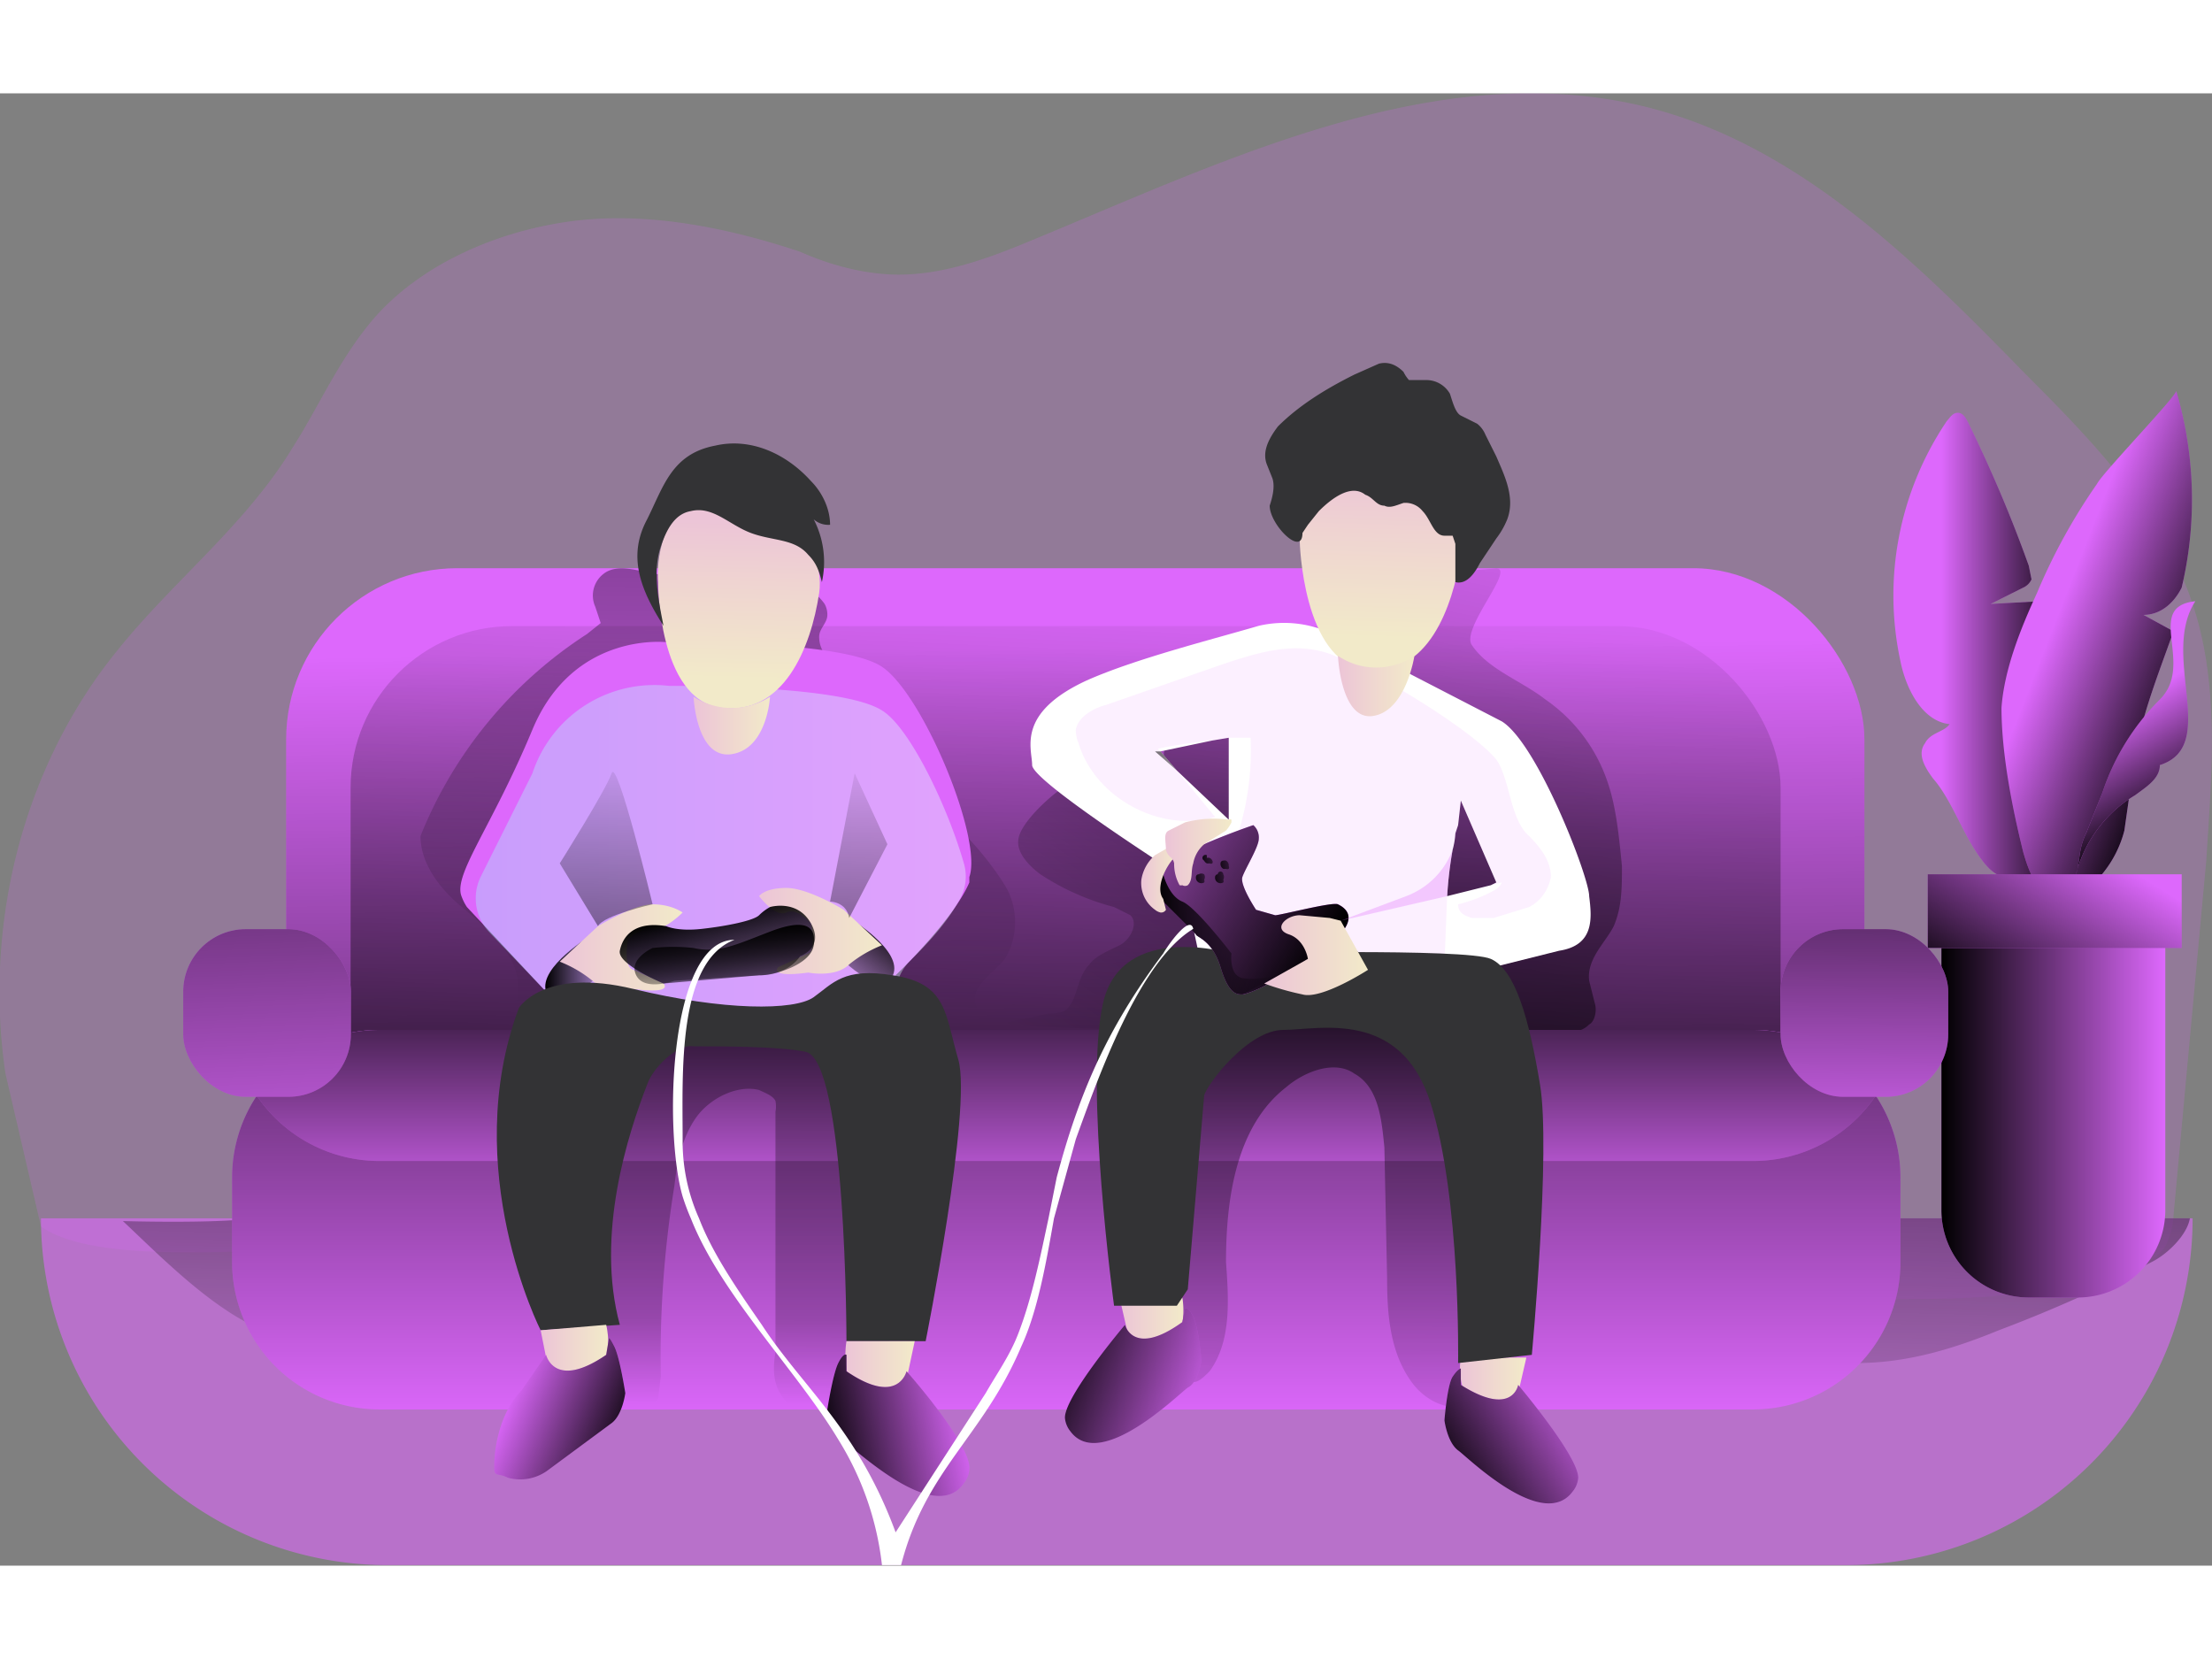 <svg xmlns="http://www.w3.org/2000/svg" xmlns:xlink="http://www.w3.org/1999/xlink" width="400" height="300" viewBox="0 0 810.1 539.2"><rect x="0" y="0" width="810.1" height="539.2" fill="#808080" stroke="none"/><defs><linearGradient id="a" x1="428.2" x2="421.4" y1="303.1" y2="44.1" gradientTransform="matrix(1 0 0 -1 0 542)" gradientUnits="userSpaceOnUse"><stop offset="0"/><stop offset="1" stop-opacity="0"/></linearGradient><linearGradient xlink:href="#a" id="d" x1="759.5" x2="713" y1="460.6" y2="460.6" gradientTransform="translate(-2 -258)"/><linearGradient xlink:href="#a" id="e" x1="809.6" x2="754.6" y1="473.1" y2="451.6" gradientTransform="translate(-2 -258)"/><linearGradient xlink:href="#a" id="f" x1="801" x2="777.5" y1="522.8" y2="484.1" gradientTransform="translate(-2 -258)"/><linearGradient xlink:href="#a" id="g" x1="711.3" x2="792.6" y1="600.5" y2="600.5" gradientTransform="translate(0 -226)"/><linearGradient xlink:href="#a" id="h" x1="396.3" x2="392.5" y1="750.2" y2="429.2" gradientTransform="translate(0 -226)"/><linearGradient xlink:href="#a" id="i" x1="380.4" x2="397.4" y1="786.6" y2="398.5" gradientTransform="translate(0 -226)"/><linearGradient id="b" x1="563.3" x2="396" y1="436.8" y2="181.7" gradientTransform="matrix(1 0 0 -1 0 542)" gradientUnits="userSpaceOnUse"><stop offset="0"/><stop offset=".5" stop-opacity=".5"/><stop offset="1" stop-opacity="0"/></linearGradient><linearGradient xlink:href="#a" id="j" x1="269" x2="262.2" y1="646.4" y2="206.1"/><linearGradient xlink:href="#a" id="k" x1="454.1" x2="536.9" y1="-9.3" y2="412.1"/><linearGradient id="l" x1="176.4" x2="355.7" y1="541" y2="541" gradientTransform="translate(-2 -258)" gradientUnits="userSpaceOnUse"><stop offset="0" stop-color="#97eafd"/><stop offset="0" stop-color="#a8eefd"/><stop offset="1" stop-color="#e7faff"/></linearGradient><linearGradient xlink:href="#a" id="m" x1="392.3" x2="392.3" y1="488.1" y2="744.5" gradientTransform="translate(-2 -258)"/><linearGradient xlink:href="#a" id="n" x1="392.3" x2="392.3" y1="564.9" y2="671.1" gradientTransform="translate(-2 -258)"/><linearGradient xlink:href="#b" id="o" x1="489" x2="487.4" y1="399.4" y2="26.9"/><linearGradient id="p" x1="266.7" x2="264.3" y1="370.8" y2="62.2" gradientTransform="matrix(1 0 0 -1 0 542)" gradientUnits="userSpaceOnUse"><stop offset="0"/><stop offset=".1" stop-opacity=".5"/><stop offset=".9" stop-opacity=".2"/><stop offset="1" stop-opacity="0"/></linearGradient><linearGradient xlink:href="#a" id="q" x1="91.8" x2="100.7" y1="400.8" y2="643.4" gradientTransform="translate(0 -226)"/><linearGradient xlink:href="#a" id="r" x1="683.6" x2="682.4" y1="459.6" y2="620" gradientTransform="translate(0 -226)"/><linearGradient id="c" x1="272.7" x2="271.3" y1="413.9" y2="472.3" gradientTransform="translate(-2 -258)" gradientUnits="userSpaceOnUse"><stop offset="0" stop-color="#ecc4d7"/><stop offset=".4" stop-color="#efd4d1"/><stop offset="1" stop-color="#f2eac9"/></linearGradient><linearGradient xlink:href="#c" id="s" x1="256.3" x2="284.4" y1="489.5" y2="489.5"/><linearGradient xlink:href="#c" id="t" x1="508.4" x2="506.6" y1="394.9" y2="457.4"/><linearGradient xlink:href="#c" id="u" x1="491.7" x2="519.8" y1="475.1" y2="475.1"/><linearGradient xlink:href="#a" id="v" x1="201.8" x2="226.8" y1="577.5" y2="577.5" gradientTransform="translate(-2 -258)"/><linearGradient xlink:href="#c" id="w" x1="206.7" x2="251.8" y1="570.6" y2="570.6"/><linearGradient xlink:href="#a" id="x" x1="324.4" x2="300.9" y1="239.8" y2="210.7"/><linearGradient xlink:href="#c" id="y" x1="279.8" x2="325" y1="564.8" y2="564.8"/><linearGradient xlink:href="#a" id="z" x1="260" x2="271.4" y1="243.1" y2="195.4"/><linearGradient xlink:href="#a" id="A" x1="264.7" x2="266" y1="237.9" y2="205.7"/><linearGradient xlink:href="#a" id="B" x1="221.4" x2="225.2" y1="667.5" y2="493.1" gradientTransform="translate(-2 -258)"/><linearGradient xlink:href="#a" id="C" x1="313.6" x2="317.4" y1="669.5" y2="495.2" gradientTransform="translate(-2 -258)"/><linearGradient xlink:href="#c" id="D" x1="199.8" x2="224.5" y1="720.5" y2="720.5"/><linearGradient xlink:href="#c" id="E" x1="311.5" x2="336.6" y1="726.3" y2="726.3"/><linearGradient xlink:href="#a" id="F" x1="233.3" x2="189" y1="750.9" y2="732.8" gradientTransform="translate(-2 -258)"/><linearGradient xlink:href="#a" id="G" x1="302.2" x2="356.5" y1="751.5" y2="740.6" gradientTransform="translate(-2 -258)"/><linearGradient xlink:href="#c" id="H" x1="536.9" x2="560.6" y1="731.3" y2="731.3"/><linearGradient xlink:href="#c" id="I" x1="412" x2="435.7" y1="709.2" y2="709.2"/><linearGradient xlink:href="#a" id="J" x1="529.8" x2="583.9" y1="765" y2="732.2" gradientTransform="translate(-2 -258)"/><linearGradient xlink:href="#a" id="K" x1="386.5" x2="449" y1="716.4" y2="738.7" gradientTransform="translate(-2 -258)"/><linearGradient xlink:href="#a" id="L" x1="728.1" x2="767.1" y1="565.1" y2="502.2" gradientTransform="translate(0 -226)"/><linearGradient xlink:href="#a" id="M" x1="508.4" x2="409.3" y1="266.4" y2="325.8"/><linearGradient xlink:href="#a" id="N" x1="423.4" x2="467.9" y1="307.5" y2="307.5"/><linearGradient xlink:href="#c" id="O" x1="465.4" x2="502.9" y1="573.9" y2="573.9"/><linearGradient xlink:href="#c" id="P" x1="420.1" x2="433.3" y1="545.8" y2="545.8"/><linearGradient xlink:href="#a" id="Q" x1="430.1" x2="424.2" y1="323.6" y2="275.3"/><linearGradient xlink:href="#a" id="R" x1="448.2" x2="446.3" y1="314.2" y2="298.5"/><linearGradient xlink:href="#c" id="S" x1="429.2" x2="452.7" y1="536" y2="536"/><linearGradient xlink:href="#a" id="T" x1="438" x2="448.1" y1="546" y2="545.1" gradientTransform="translate(-2 -258)"/><linearGradient xlink:href="#a" id="U" x1="440.9" x2="450.9" y1="539.4" y2="538.5" gradientTransform="translate(-2 -258)"/><linearGradient xlink:href="#a" id="V" x1="446.8" x2="456.9" y1="541" y2="540.1" gradientTransform="translate(-2 -258)"/><linearGradient xlink:href="#a" id="W" x1="445" x2="455.1" y1="546" y2="545.1" gradientTransform="translate(-2 -258)"/></defs><path fill="#dd68fc" d="M43 204c20-25 47-46 64-74 9-14 16-30 27-44 17-22 46-35 74-39s58 2 85 11c9 4 19 7 29 8 18 2 36-4 53-11 73-30 151-69 228-50 56 14 99 57 139 98 25 25 50 51 61 84 10 30 7 62 5 94l-12 130a26 26 0 0 1-2 9c-2 6-9 9-15 11-35 12-73 11-109 10l-558-17c-24-1-77 5-97-9L2 359c-8-54 6-112 41-155Z" opacity=".2" style="isolation:isolate"/><path fill="#dd68fc" d="M803 412a127 127 0 0 1-127 127H141A127 127 0 0 1 15 412Z" opacity=".6" style="isolation:isolate"/><path fill="url(#a)" d="M802 412c-1 6-8 13-14 16a510 510 0 0 1-56 25c-17 7-34 12-52 12-13 1-27-2-40-4-139-23-282 9-421-7-5 0-12 2-10 6-1-3-48-2-54-2-16 0-32 0-48-2-22-3-46-28-62-43 0 0 33 1 48-1Z"/><path fill="#dd68fc" d="M708 251c-3-4-6-9-3-13 2-4 7-4 9-7-10-1-16-13-18-23a114 114 0 0 1 17-88c1-1 2-3 4-3s3 2 4 4a498 498 0 0 1 22 52l1 5a6 6 0 0 1-3 3l-12 6 18-1c1 8 2 16 1 24 0 5-3 11-7 10 4 0 5 5 5 9l6 52v5l-5 1c-10 1-15 2-21-6-7-9-11-22-18-30Z"/><path fill="url(#d)" d="M708 251c-3-4-6-9-3-13 2-4 7-4 9-7-10-1-16-13-18-23a114 114 0 0 1 17-88c1-1 2-3 4-3s3 2 4 4a498 498 0 0 1 22 52l1 5a6 6 0 0 1-3 3l-12 6 18-1c1 8 2 16 1 24 0 5-3 11-7 10 4 0 5 5 5 9l6 52v5l-5 1c-10 1-15 2-21-6-7-9-11-22-18-30Z"/><path fill="#dd68fc" d="M797 109a140 140 0 0 1 2 72c-3 6-8 10-14 10l11 6c-6 17-13 34-15 52l-3 21a41 41 0 0 1-12 20c-4 3-8 6-13 5-7-2-10-10-12-17-4-16-8-36-8-53 1-14 7-29 13-42a214 214 0 0 1 22-40c2-4 29-32 29-34Z"/><path fill="url(#e)" d="M797 109a140 140 0 0 1 2 72c-3 6-8 10-14 10l11 6c-6 17-13 34-15 52l-3 21a41 41 0 0 1-12 20c-4 3-8 6-13 5-7-2-10-10-12-17-4-16-8-36-8-53 1-14 7-29 13-42a214 214 0 0 1 22-40c2-4 29-32 29-34Z"/><path fill="#dd68fc" d="M791 222c13-13-6-34 13-36-13 20 9 53-13 60 0 5-5 8-9 11a48 48 0 0 0-22 30c2-6 1-10 4-16l6-15a86 86 0 0 1 21-34Z"/><path fill="url(#f)" d="M791 222c13-13-6-34 13-36-13 20 9 53-13 60 0 5-5 8-9 11a48 48 0 0 0-22 30c2-6 1-10 4-16l6-15a86 86 0 0 1 21-34Z"/><path fill="#dd68fc" d="M711 309h82v100a32 32 0 0 1-32 32h-18a32 32 0 0 1-32-32V309Z"/><path fill="url(#g)" d="M711 309h82v100a32 32 0 0 1-32 32h-18a32 32 0 0 1-32-32V309Z"/><rect width="578" height="285.2" x="104.8" y="173.9" fill="#dd68fc" rx="62.7"/><rect width="578" height="285.2" x="104.8" y="173.9" fill="url(#h)" rx="62.7"/><rect width="523.7" height="280.4" x="128.4" y="195.1" fill="url(#i)" rx="59.2"/><path fill="url(#b)" d="M373 273c-1 5 4 10 8 13a91 91 0 0 0 27 12l6 3c3 3 0 9-4 11s-9 4-11 7c-5 5-4 13-9 17a15 15 0 0 1-6 1l-19 4a1245 1245 0 0 0 125 1l-10-31c-4-14-9-29-21-39-6-5-13-8-20-10-11-4-33-14-44-11-6 2-21 15-22 22Z"/><path fill="url(#j)" d="M221 176a10 10 0 0 0-3 12l2 6-5 4a158 158 0 0 0-61 74c0 10 7 19 14 25s16 13 20 22 1 22-8 25l-6 1c-2 1-3 3-2 5l5 2q85 2 171 2l11-1a8 8 0 0 0 4-4c2-6-5-11-6-17 0-6 7-10 11-15 5-8 5-19 0-27s-11-15-17-21a332 332 0 0 1-48-62c-2-3-3-5-3-8s3-5 3-8a8 8 0 0 0-1-4c-7-10-22-10-34-10a207 207 0 0 1-28-1c-6-1-14-4-19 0Z"/><path fill="url(#k)" d="M485 178a220 220 0 0 1 23-1l40-3c7 0-13 22-9 28 6 9 18 13 27 20a60 60 0 0 1 23 31c3 9 4 20 5 30 0 8 0 15-3 22-3 6-10 12-9 20l2 8c1 3 0 7-2 8a9 9 0 0 1-3 2c-25 5-51 2-77 0-24-2-49-2-74-2a228 228 0 0 0 15-33l2-9-5-11c-8-12-14-27-14-41 0-16 7-31 20-40l16-11c3-2 27 8 29 5s-9-23-6-23Z"/><path fill="#dd68fc" d="M355 287v2c-6 14-27 34-27 34l-1 20c-21 12-121 2-121 2l-6-16-29-31a19 19 0 0 1-2-4c-3-8 11-25 26-61s49-32 49-32 64-1 79 9 37 63 32 77Z"/><path fill="url(#l)" d="M351 296c-5 9-13 17-18 22a18 18 0 0 0-5 12 18 18 0 0 1-15 17c-26 4-73 1-95-1a18 18 0 0 1-15-12l-3-5-21-22a18 18 0 0 1-3-20l19-38a47 47 0 0 1 50-32c8 0 64 0 78 9 10 6 24 35 30 56a17 17 0 0 1-2 14Z" opacity=".4" style="isolation:isolate"/><path fill="#fff" d="M582 294c0-7-19-56-32-64l-60-31a41 41 0 0 0-29-4c-17 5-45 12-63 20-26 12-20 25-20 31s55 41 55 41l6 28h6l52-1 8 13 1 3 16-4 5-1 44-11c13-2 12-12 11-20Zm-132-28-19-18-6-7 19-4 6-1Zm82 11a29 29 0 0 0 1-6l1-3 1-9 13 30-2 1-16 4a144 144 0 0 1 2-17Z"/><path fill="#dd68fc" d="M568 287c-1 5-4 9-8 11l-13 4h-8c-3-1-5-2-5-5a53 53 0 0 0 13-5 6 6 0 0 0 3-3l-4 1 2-1-13-30-1 9-2 9a144 144 0 0 0-2 17l-1 25a8 8 0 0 1-1 5 4 4 0 0 1-1 1 11 11 0 0 1-5 1h-1l-16 1-27 2c-7 0-14 1-20-2a24 24 0 0 1-15-18c-2-11 4-21 8-31a102 102 0 0 0 7-42h-8l-6 1a193 193 0 0 0-20 3l1 1 6 7 14 17c-20 6-44-7-50-27a12 12 0 0 1-1-5c1-5 7-8 11-9l43-15c15-5 29-9 43-2 13 5 48 26 57 37 5 7 5 22 12 28 4 4 8 9 8 15Z" opacity=".1" style="isolation:isolate"/><path fill="#dd68fc" d="M696 397v31a54 54 0 0 1-54 54H139a54 54 0 0 1-54-54v-31a54 54 0 0 1 54-54h503a54 54 0 0 1 54 54Z"/><path fill="url(#m)" d="M696 397v31a54 54 0 0 1-54 54H139a54 54 0 0 1-54-54v-31a54 54 0 0 1 54-54h503a54 54 0 0 1 54 54Z"/><path fill="#dd68fc" d="M687 367a54 54 0 0 1-45 24H139a54 54 0 0 1-45-24 54 54 0 0 1 45-24h503a54 54 0 0 1 45 24Z"/><path fill="url(#n)" d="M687 367a54 54 0 0 1-45 24H139a54 54 0 0 1-45-24 54 54 0 0 1 45-24h503a54 54 0 0 1 45 24Z"/><path fill="url(#o)" d="M431 404c-3 21-7 42 0 62 1 3 3 6 6 6 2 0 4-2 6-4 8-11 7-26 6-40 0-24 4-50 22-64 7-6 18-10 25-5 9 5 10 17 11 27l1 48c0 13 1 27 9 38 5 7 15 12 22 7 5-3 6-10 7-16a174 174 0 0 0-11-92c-5-11-11-23-22-29-6-3-13-5-19-6a92 92 0 0 0-52 9c-11 6-4 12-4 21 1 12-5 27-7 38Z"/><path fill="url(#p)" d="m241 478 1-8a392 392 0 0 1 5-70c1-9 3-18 8-25s15-12 23-10c2 1 5 2 6 4a11 11 0 0 1 0 4v88c-1 6-1 12 3 17 5 7 17 6 26 3 3-1 6-2 9-5 2-3 3-7 3-11a775 775 0 0 0 3-104c0-3 0-5-2-8-2-4-8-5-13-6-21-3-42-7-63-5l-14 4a154 154 0 0 0-33 70c-3 18-1 36 7 52 4 8 23 23 31 10Z"/><rect width="61.4" height="61.4" x="67.1" y="306.1" fill="#dd68fc" rx="22.9"/><rect width="61.4" height="61.4" x="652.1" y="306.1" fill="#dd68fc" rx="22.9"/><rect width="61.4" height="61.4" x="67.1" y="306.1" fill="url(#q)" rx="22.9"/><rect width="61.4" height="61.4" x="652.1" y="306.1" fill="url(#r)" rx="22.9"/><path fill="url(#c)" d="M241 179s0 43 23 46 33-22 36-42-22-51-46-35c-15 10-13 31-13 31Z"/><path fill="#333335" d="M243 195c-2-10-4-20-1-29 2-6 5-12 11-13 8-2 14 5 22 8s16 2 21 8c3 3 4 6 5 10a34 34 0 0 0-3-23 8 8 0 0 0 6 2c0-6-3-12-7-16-9-10-22-16-35-13-16 3-19 15-25 27-7 13-3 25 6 39Z"/><path fill="url(#s)" d="M254 221s1 23 14 21 14-21 14-21a26 26 0 0 1-28 0Z"/><path fill="url(#t)" d="M476 164s1 44 24 47 32-23 35-42-21-51-45-35c-16 10-14 30-14 30Z"/><path fill="url(#u)" d="M490 206s1 24 13 22 15-22 15-22a25 25 0 0 1-28 0Z"/><path fill="url(#v)" d="M217 308s-20 12-17 21 22-7 23-10 7-14-6-11Z"/><path fill="url(#w)" d="M232 328s-10 2-15-3a45 45 0 0 0-12-7l14-13s13-8 20-8 11 3 11 3-7 7-11 6-9 4-9 4-2 10 2 11l11 5s4 4-11 2Z"/><path fill="url(#x)" d="M311 302s20 12 16 21-21-7-22-10-7-14 6-11Z"/><path fill="url(#y)" d="M296 322s10 2 15-3a45 45 0 0 1 12-7l-14-13s-13-8-21-8-10 3-10 3 6 8 10 6 9 4 9 4 2 10-1 11l-11 5s-4 4 11 2Z"/><path fill="url(#z)" d="M244 305s4 2 13 1 19-3 21-5a18 18 0 0 1 4-3s10-3 15 6-4 12-4 12-4 7-15 7l-35 3s-17-7-16-12 5-11 17-9Z"/><path fill="url(#A)" d="M239 313s-9 4-6 10 14 2 14 2l31-2c6 0 19-4 20-11s-3-10-16-5-19 8-28 6a66 66 0 0 0-15 0Z"/><path fill="url(#B)" d="m219 305-14-23s17-27 19-33 15 48 15 48-18 4-20 8Z"/><path fill="url(#C)" d="m311 302 14-27-12-26-9 47s6 0 7 6Z"/><path fill="#333335" d="M190 335s9-15 42-7 59 8 66 3 11-11 29-8c20 3 19 14 24 31 5 18-12 103-12 103h-29s0-103-15-106c-10-2-30-2-41-2-6-1-15 8-17 14-7 18-19 55-10 88l-29 2s-30-59-8-118Z"/><path fill="url(#D)" d="m198 453 4 20s11 3 17-4 3-18 3-18Z"/><path fill="#dd68fc" d="m191 475 9-13s3 13 22 0l1-6s0-1 2 3 4 17 4 17-1 8-5 11l-23 17a17 17 0 0 1-15 3c-4-2-5 0-5-4 0-9 3-21 10-28Z"/><path fill="url(#E)" d="m335 457-3 14a10 10 0 0 1-12 8 11 11 0 0 1-7-4c-5-7-3-18-3-18Z"/><path fill="#dd68fc" d="M332 468s-3 13-22 0v-6s-1-1-3 3-4 17-4 17 1 8 5 11c4 2 34 32 45 16a9 9 0 0 0 2-5c1-9-23-36-23-36Z"/><path fill="url(#F)" d="m191 475 9-13s3 13 22 0l1-6s0-1 2 3 4 17 4 17-1 8-5 11l-23 17a17 17 0 0 1-15 3c-4-2-5 0-5-4 0-9 3-21 10-28Z"/><path fill="url(#G)" d="M332 468s-3 13-22 0v-6s-1-1-3 3-4 17-4 17 1 8 5 11c4 2 34 32 45 16a9 9 0 0 0 2-5c1-9-23-36-23-36Z"/><path fill="url(#H)" d="m559 463-3 13a10 10 0 0 1-11 7h-1a11 11 0 0 1-5-3c-6-7-4-17-4-17Z"/><path fill="#dd68fc" d="M556 473s-2 12-21 0v-6s-1 0-3 3-3 16-3 16 1 8 5 11c3 2 31 30 42 15a9 9 0 0 0 2-5c0-8-22-34-22-34Z"/><path fill="url(#I)" d="m410 441 3 13a10 10 0 0 0 11 7 11 11 0 0 0 6-3c5-7 3-17 3-17Z"/><path fill="#dd68fc" d="M412 451s3 12 21-1l1-5s1-1 3 3 3 16 3 16-1 8-5 10c-3 2-32 31-43 16a9 9 0 0 1-2-5c0-8 22-34 22-34Z"/><path fill="url(#J)" d="M556 473s-2 12-21 0v-6s-1 0-3 3-3 16-3 16 1 8 5 11c3 2 31 30 42 15a9 9 0 0 0 2-5c0-8-22-34-22-34Z"/><path fill="url(#K)" d="M412 451s3 12 21-1l1-5s1-1 3 3 3 16 3 16-1 8-5 10c-3 2-32 31-43 16a9 9 0 0 1-2-5c0-8 22-34 22-34Z"/><path fill="#dd68fc" d="M706 286h93v27h-93z"/><path fill="url(#L)" d="M706 286h93v27h-93z"/><path fill="#333335" d="M451 315s-40-12-47 18 4 111 4 111h23l4-6 6-71c1-4 16-24 29-24s43-8 54 27 10 95 10 95l27-3s7-75 3-99-9-42-18-46-95-2-95-2Z"/><path fill="#dd68fc" d="m479 317-11 7c-6 4-12 6-13 6-2 0-5 0-8-10s-9-11-9-12l-14-14c0-1-2-5 1-9a18 18 0 0 1 7-6 267 267 0 0 1 27-11 6 6 0 0 1 2 5c0 3-5 11-6 14s5 12 5 12l7 2c2 0 21-5 23-4s12 6-11 20Z"/><path fill="url(#M)" d="m479 317-11 7c-6 4-12 6-13 6-2 0-5 0-8-10s-9-11-9-12l-14-14c0-1-2-5 1-9a18 18 0 0 1 7-6 267 267 0 0 1 27-11 6 6 0 0 1 2 5c0 3-5 11-6 14s5 12 5 12l7 2c2 0 21-5 23-4s12 6-11 20Z"/><path fill="url(#N)" d="m468 323-13 7c-2 0-5 0-8-10s-9-11-9-12l-14-14c0-1-2-5 1-9a5 5 0 0 1 1 1s2 8 7 10 18 19 18 19-1 8 4 9 13-1 13-1Z"/><path fill="url(#O)" d="M501 321s-17 11-24 9a100 100 0 0 1-14-4l16-9s-1-7-7-9-1-7 4-7l11 1 4 1Z"/><path fill="url(#P)" d="M418 288a12 12 0 0 0 5 11 5 5 0 0 0 2 1 2 2 0 0 0 2-1l-1-4c-3-4 1-12 4-15a5 5 0 0 0 1-1 3 3 0 0 0-1-4l-7 4a15 15 0 0 0-5 9Z"/><path fill="#333335" d="M465 151c1-3 2-7 1-10l-2-5c-2-5 1-10 4-14 8-8 18-14 28-19l9-4c4-1 7 1 9 3a13 13 0 0 0 2 3h6a10 10 0 0 1 9 5c1 3 2 7 4 8l6 3a10 10 0 0 1 3 4l4 8c3 7 7 15 4 23a30 30 0 0 1-4 7l-6 9c-2 4-5 8-9 7v-14l-1-3h-3c-4 0-5-6-8-9a8 8 0 0 0-7-3c-3 1-5 2-7 1-3 0-4-3-7-4-5-4-12 1-17 6l-4 5-2 3c0 9-12-3-12-10Z"/><path fill="url(#Q)" d="m425 241 6 7-8-7Z"/><path fill="url(#R)" d="m450 236-6 1Z"/><path fill="#dd68fc" d="M532 277a144 144 0 0 0-2 17l-39 9 24-9a29 29 0 0 0 17-17Z" opacity=".3" style="isolation:isolate"/><path fill="url(#S)" d="M432 290a2 2 0 0 0 1 0 2 2 0 0 0 2 0c2-2 1-5 2-8a12 12 0 0 1 4-7l8-5a14 14 0 0 0 2-3v-1a1 1 0 0 0-1 0 41 41 0 0 0-16 1l-6 3c-2 1-1 4-1 7a5 5 0 0 0 2 3 4 4 0 0 1 1 2 16 16 0 0 0 2 8Z"/><path fill="url(#T)" d="M439 286a1 1 0 0 0-1 1 2 2 0 0 0 1 2 2 2 0 0 0 2 0 1 1 0 0 0 0-1 2 2 0 0 0 0-2 2 2 0 0 0-2 0"/><path fill="url(#U)" d="M442 279a1 1 0 0 0-1 2 2 2 0 0 0 1 1 3 3 0 0 0 1 0 1 1 0 0 0 1 0 1 1 0 0 0 0-1 2 2 0 0 0-1-1 2 2 0 0 0-1 0"/><path fill="url(#V)" d="M448 281a1 1 0 0 0-1 1 2 2 0 0 0 1 2 3 3 0 0 0 1 0 1 1 0 0 0 1 0 1 1 0 0 0 0-1 2 2 0 0 0-1-2 2 2 0 0 0-1 0"/><path fill="url(#W)" d="M446 286a1 1 0 0 0-1 1 2 2 0 0 0 1 2 2 2 0 0 0 2 0 1 1 0 0 0 0-1 2 2 0 0 0 0-2 1 1 0 0 0-2 0"/><path fill="#fff" d="M437 306c-20 12-35 55-43 77l-8 29c-3 17-6 34-12 47-14 33-35 45-44 80h-7a110 110 0 0 0-16-46c-15-25-43-53-54-81a81 81 0 0 1-3-8c-7-24-5-94 19-94-21 8-19 49-19 73a69 69 0 0 0 6 29c5 13 14 26 23 39 15 23 35 38 49 76l33-51c4-7 9-14 12-22 5-13 8-28 11-42l3-15c8-30 18-54 39-82 3-5 10-14 11-9Z"/></svg>